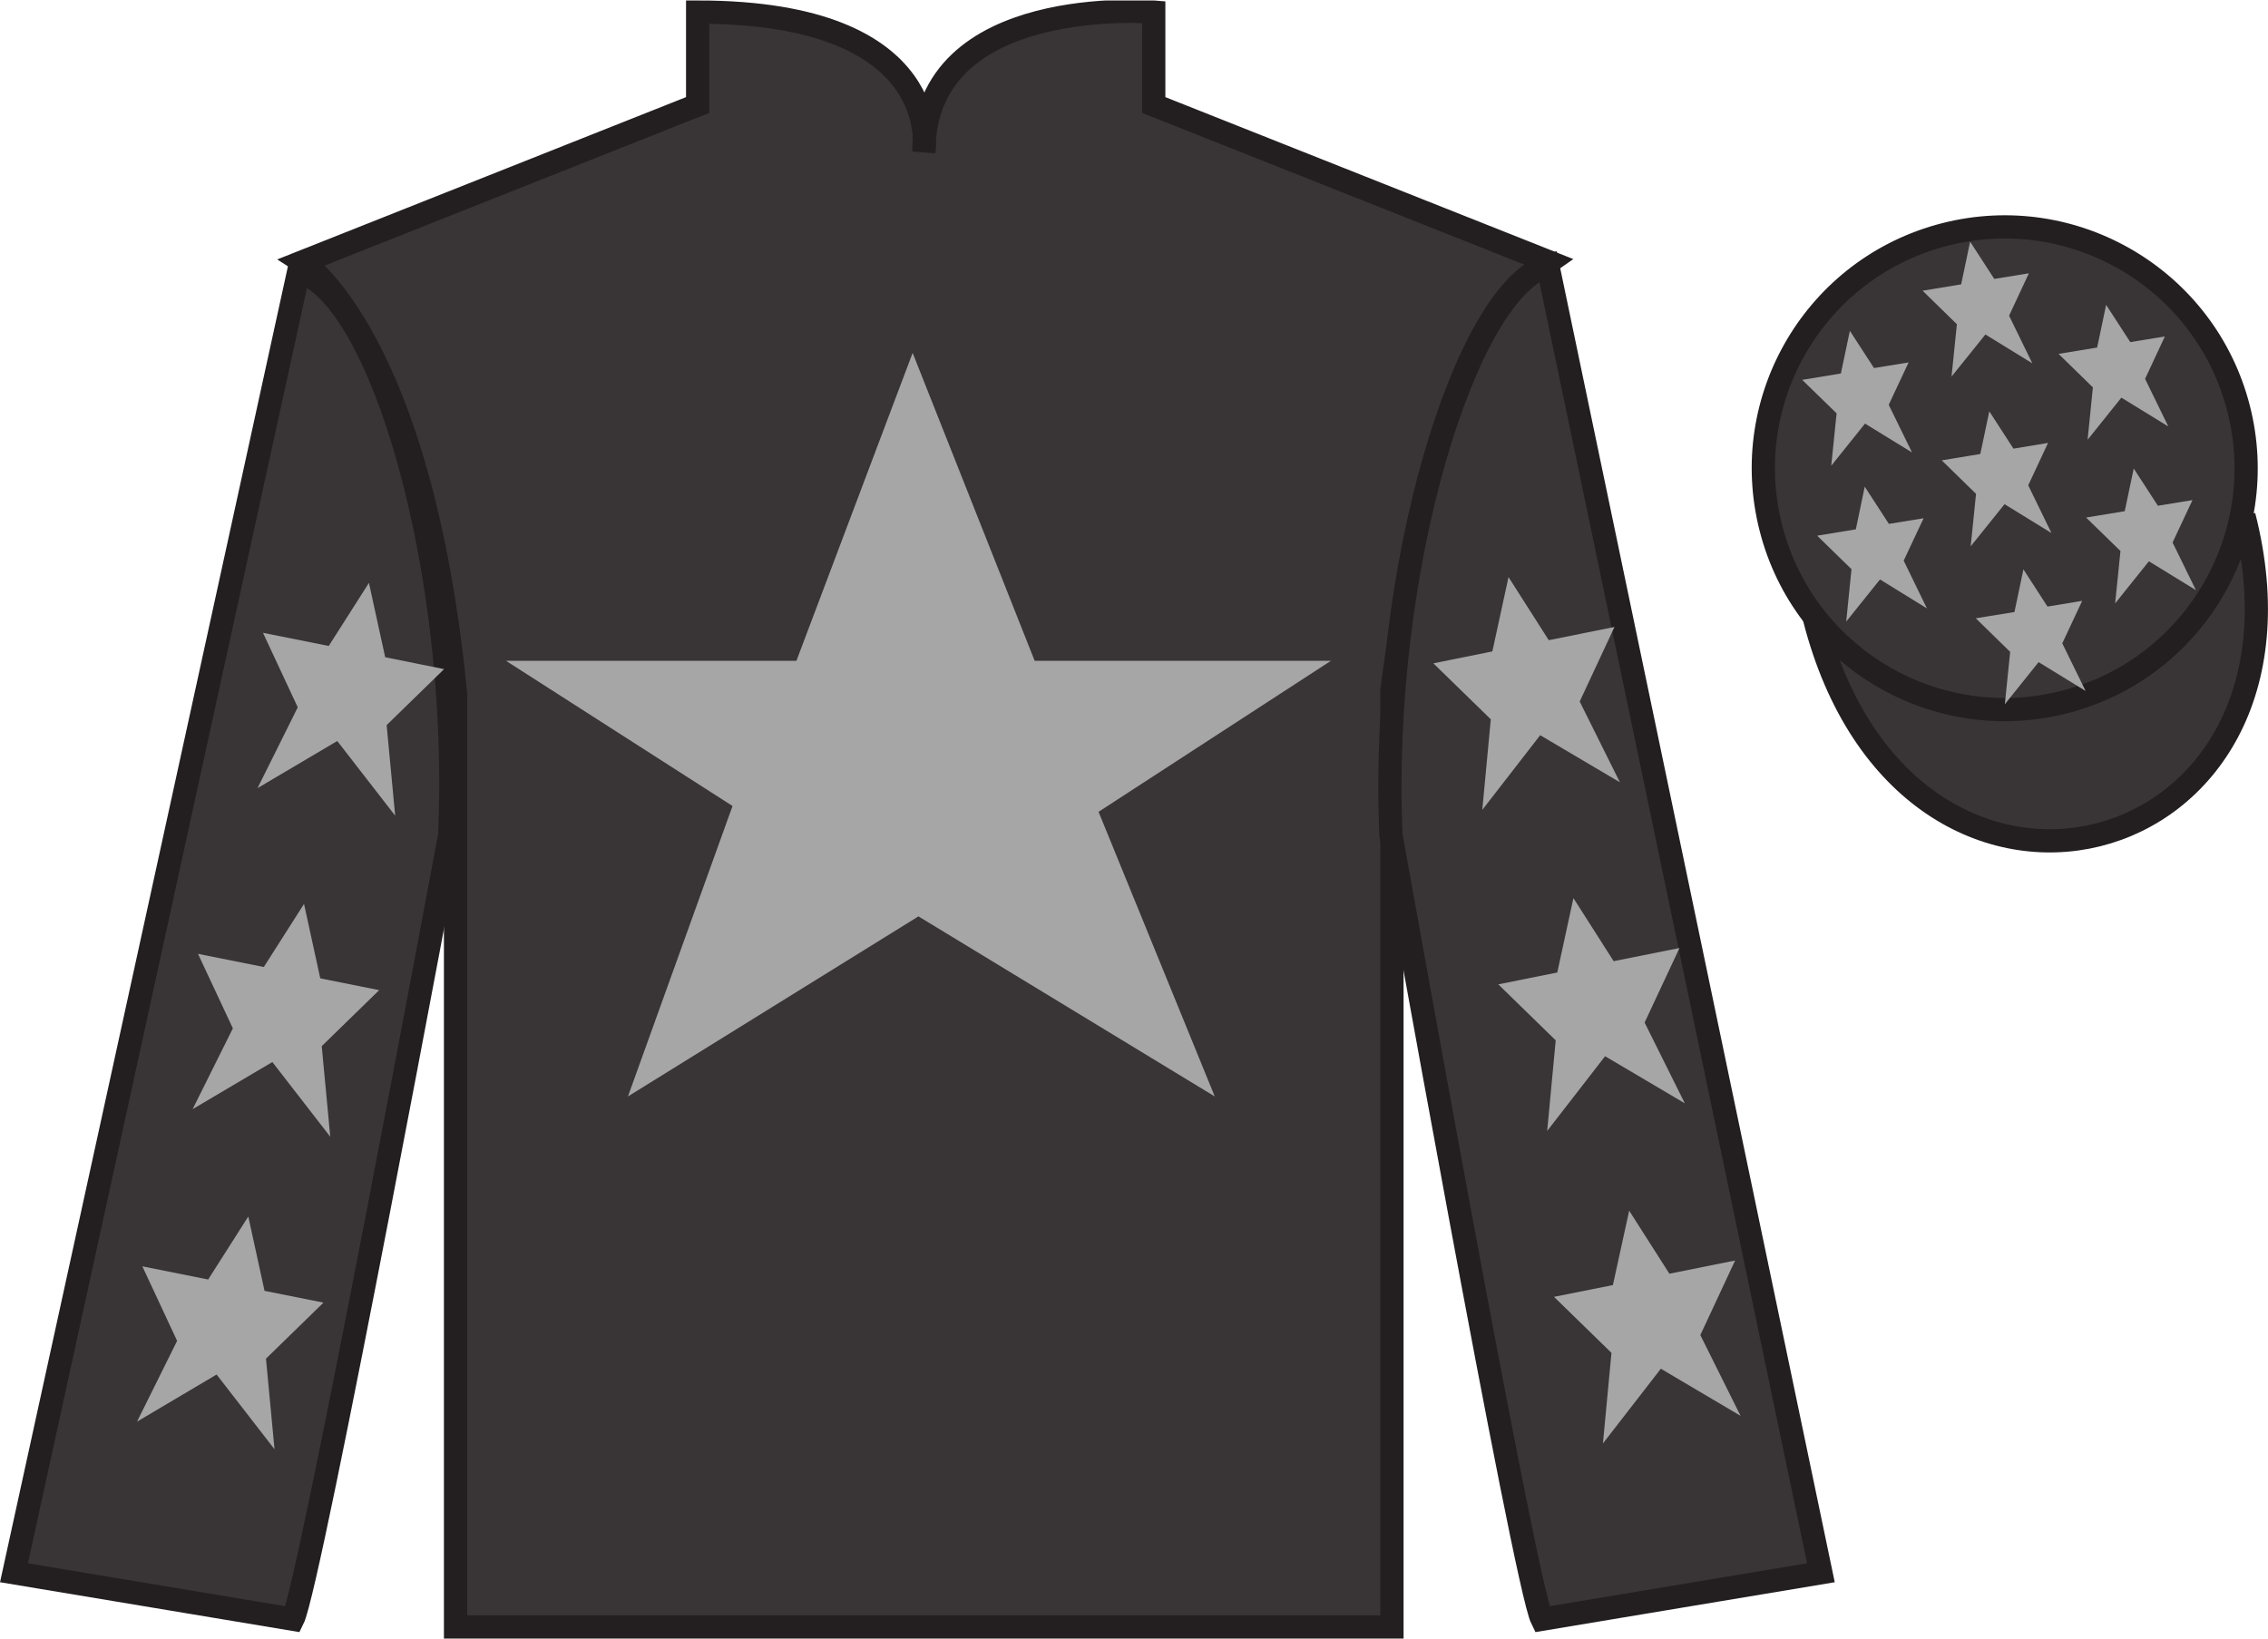 <?xml version="1.0" encoding="UTF-8"?>
<svg xmlns="http://www.w3.org/2000/svg" xmlns:xlink="http://www.w3.org/1999/xlink" width="97.59pt" height="70.52pt" viewBox="0 0 97.59 70.52" version="1.1">
<defs>
<clipPath id="clip1">
  <path d="M 0 70.52 L 97.59 70.52 L 97.59 0.02 L 0 0.02 L 0 70.52 Z M 0 70.52 "/>
</clipPath>
</defs>
<g id="surface0">
<g clip-path="url(#clip1)" clip-rule="nonzero">
<path style=" stroke:none;fill-rule:nonzero;fill:rgb(22.358%,20.945%,21.295%);fill-opacity:1;" d="M 13.02 11.27 C 13.02 11.27 18.102 14.52 19.602 29.855 C 19.602 29.855 19.602 44.855 19.602 70.02 L 59.895 70.02 L 59.895 29.688 C 59.895 29.688 61.684 14.688 66.645 11.27 L 49.645 4.52 L 49.645 0.52 C 49.645 0.52 39.754 -0.312 39.754 6.52 C 39.754 6.52 40.77 0.52 30.02 0.52 L 30.02 4.52 L 13.02 11.27 "/>
<path style="fill:none;stroke-width:10;stroke-linecap:butt;stroke-linejoin:miter;stroke:rgb(13.73%,12.16%,12.549%);stroke-opacity:1;stroke-miterlimit:4;" d="M 130.195 592.505 C 130.195 592.505 181.016 560.005 196.016 406.645 C 196.016 406.645 196.016 256.645 196.016 5.005 L 598.945 5.005 L 598.945 408.325 C 598.945 408.325 616.836 558.325 666.445 592.505 L 496.445 660.005 L 496.445 700.005 C 496.445 700.005 397.539 708.325 397.539 640.005 C 397.539 640.005 407.695 700.005 300.195 700.005 L 300.195 660.005 L 130.195 592.505 Z M 130.195 592.505 " transform="matrix(0.1,0,0,-0.1,0,70.52)"/>
<path style=" stroke:none;fill-rule:nonzero;fill:rgb(22.358%,20.945%,21.295%);fill-opacity:1;" d="M 12.602 69.688 C 13.352 68.188 19.352 35.938 19.352 35.938 C 19.852 24.438 16.352 12.688 12.852 11.688 L 0.602 67.688 L 12.602 69.688 "/>
<path style="fill:none;stroke-width:10;stroke-linecap:butt;stroke-linejoin:miter;stroke:rgb(13.73%,12.16%,12.549%);stroke-opacity:1;stroke-miterlimit:4;" d="M 126.016 8.325 C 133.516 23.325 193.516 345.825 193.516 345.825 C 198.516 460.825 163.516 578.325 128.516 588.325 L 6.016 28.325 L 126.016 8.325 Z M 126.016 8.325 " transform="matrix(0.1,0,0,-0.1,0,70.52)"/>
<path style=" stroke:none;fill-rule:nonzero;fill:rgb(22.358%,20.945%,21.295%);fill-opacity:1;" d="M 78.352 67.688 L 66.602 11.438 C 63.102 12.438 59.352 24.438 59.852 35.938 C 59.852 35.938 65.602 68.188 66.352 69.688 L 78.352 67.688 "/>
<path style="fill:none;stroke-width:10;stroke-linecap:butt;stroke-linejoin:miter;stroke:rgb(13.73%,12.16%,12.549%);stroke-opacity:1;stroke-miterlimit:4;" d="M 783.516 28.325 L 666.016 590.825 C 631.016 580.825 593.516 460.825 598.516 345.825 C 598.516 345.825 656.016 23.325 663.516 8.325 L 783.516 28.325 Z M 783.516 28.325 " transform="matrix(0.1,0,0,-0.1,0,70.52)"/>
<path style="fill-rule:nonzero;fill:rgb(22.358%,20.945%,21.295%);fill-opacity:1;stroke-width:10;stroke-linecap:butt;stroke-linejoin:miter;stroke:rgb(13.73%,12.16%,12.549%);stroke-opacity:1;stroke-miterlimit:4;" d="M 780.703 439.223 C 820.391 283.598 1004.336 331.177 965.547 483.208 " transform="matrix(0.1,0,0,-0.1,0,70.52)"/>
<path style=" stroke:none;fill-rule:nonzero;fill:rgb(65.493%,64.865%,65.02%);fill-opacity:1;" d="M 39.27 15.188 L 34.27 28.438 L 21.77 28.438 L 31.52 34.688 L 27.02 47.188 L 39.52 39.438 L 52.27 47.188 L 47.27 34.938 L 57.27 28.438 L 44.52 28.438 L 39.27 15.188 "/>
<path style=" stroke:none;fill-rule:nonzero;fill:rgb(22.358%,20.945%,21.295%);fill-opacity:1;" d="M 88.828 30.215 C 94.387 28.797 97.742 23.141 96.324 17.582 C 94.906 12.027 89.25 8.672 83.691 10.09 C 78.137 11.508 74.781 17.16 76.199 22.719 C 77.613 28.277 83.27 31.633 88.828 30.215 "/>
<path style="fill:none;stroke-width:10;stroke-linecap:butt;stroke-linejoin:miter;stroke:rgb(13.73%,12.16%,12.549%);stroke-opacity:1;stroke-miterlimit:4;" d="M 888.281 403.052 C 943.867 417.231 977.422 473.794 963.242 529.38 C 949.062 584.927 892.5 618.481 836.914 604.302 C 781.367 590.122 747.812 533.598 761.992 478.012 C 776.133 422.427 832.695 388.872 888.281 403.052 Z M 888.281 403.052 " transform="matrix(0.1,0,0,-0.1,0,70.52)"/>
<path style=" stroke:none;fill-rule:nonzero;fill:rgb(65.493%,64.865%,65.02%);fill-opacity:1;" d="M 13.082 38.902 L 11.352 41.617 L 8.52 41.051 L 10.02 44.258 L 8.289 47.734 L 11.719 45.707 L 14.211 48.922 L 13.844 45.023 L 16.316 42.613 L 13.781 42.105 L 13.082 38.902 "/>
<path style=" stroke:none;fill-rule:nonzero;fill:rgb(65.493%,64.865%,65.02%);fill-opacity:1;" d="M 10.684 52.355 L 8.957 55.066 L 6.125 54.5 L 7.621 57.707 L 5.895 61.184 L 9.32 59.156 L 11.812 62.371 L 11.445 58.473 L 13.918 56.062 L 11.383 55.555 L 10.684 52.355 "/>
<path style=" stroke:none;fill-rule:nonzero;fill:rgb(65.493%,64.865%,65.02%);fill-opacity:1;" d="M 15.875 25.086 L 14.145 27.801 L 11.316 27.234 L 12.812 30.441 L 11.082 33.918 L 14.512 31.891 L 17.004 35.105 L 16.637 31.207 L 19.109 28.797 L 16.574 28.285 L 15.875 25.086 "/>
<path style=" stroke:none;fill-rule:nonzero;fill:rgb(65.493%,64.865%,65.02%);fill-opacity:1;" d="M 67.703 38.652 L 69.434 41.367 L 72.266 40.801 L 70.766 44.008 L 72.496 47.484 L 69.066 45.457 L 66.574 48.672 L 66.941 44.773 L 64.469 42.363 L 67.008 41.855 L 67.703 38.652 "/>
<path style=" stroke:none;fill-rule:nonzero;fill:rgb(65.493%,64.865%,65.02%);fill-opacity:1;" d="M 70.102 52.105 L 71.832 54.816 L 74.66 54.25 L 73.164 57.457 L 74.895 60.934 L 71.465 58.906 L 68.973 62.121 L 69.34 58.223 L 66.867 55.812 L 69.402 55.305 L 70.102 52.105 "/>
<path style=" stroke:none;fill-rule:nonzero;fill:rgb(65.493%,64.865%,65.02%);fill-opacity:1;" d="M 64.91 24.836 L 66.641 27.551 L 69.469 26.984 L 67.973 30.191 L 69.703 33.668 L 66.273 31.641 L 63.781 34.855 L 64.148 30.957 L 61.676 28.547 L 64.215 28.035 L 64.91 24.836 "/>
<path style=" stroke:none;fill-rule:nonzero;fill:rgb(65.493%,64.865%,65.02%);fill-opacity:1;" d="M 87.066 24.504 L 86.68 26.34 L 85.016 26.609 L 86.496 28.055 L 86.266 30.309 L 87.719 28.496 L 89.742 29.738 L 88.738 27.688 L 89.594 25.859 L 88.102 26.105 L 87.066 24.504 "/>
<path style=" stroke:none;fill-rule:nonzero;fill:rgb(65.493%,64.865%,65.02%);fill-opacity:1;" d="M 90.625 13.121 L 90.238 14.957 L 88.578 15.23 L 90.055 16.672 L 89.828 18.926 L 91.281 17.113 L 93.301 18.355 L 92.301 16.305 L 93.152 14.48 L 91.664 14.723 L 90.625 13.121 "/>
<path style=" stroke:none;fill-rule:nonzero;fill:rgb(65.493%,64.865%,65.02%);fill-opacity:1;" d="M 91.812 20.164 L 91.426 22 L 89.762 22.273 L 91.242 23.715 L 91.012 25.969 L 92.465 24.156 L 94.488 25.398 L 93.484 23.348 L 94.34 21.523 L 92.852 21.766 L 91.812 20.164 "/>
<path style=" stroke:none;fill-rule:nonzero;fill:rgb(65.493%,64.865%,65.02%);fill-opacity:1;" d="M 79.598 14.238 L 79.211 16.074 L 77.547 16.348 L 79.027 17.789 L 78.797 20.043 L 80.25 18.23 L 82.273 19.473 L 81.27 17.422 L 82.125 15.598 L 80.637 15.84 L 79.598 14.238 "/>
<path style=" stroke:none;fill-rule:nonzero;fill:rgb(65.493%,64.865%,65.02%);fill-opacity:1;" d="M 85.598 17.703 L 85.211 19.539 L 83.551 19.812 L 85.027 21.254 L 84.797 23.512 L 86.254 21.699 L 88.273 22.941 L 87.273 20.887 L 88.125 19.062 L 86.637 19.309 L 85.598 17.703 "/>
<path style=" stroke:none;fill-rule:nonzero;fill:rgb(65.493%,64.865%,65.02%);fill-opacity:1;" d="M 80.238 20.945 L 79.855 22.781 L 78.191 23.055 L 79.668 24.496 L 79.441 26.75 L 80.895 24.938 L 82.914 26.184 L 81.914 24.129 L 82.77 22.305 L 81.277 22.547 L 80.238 20.945 "/>
<path style=" stroke:none;fill-rule:nonzero;fill:rgb(65.493%,64.865%,65.02%);fill-opacity:1;" d="M 84.773 10.402 L 84.387 12.238 L 82.727 12.512 L 84.203 13.953 L 83.973 16.207 L 85.43 14.395 L 87.449 15.637 L 86.449 13.586 L 87.301 11.762 L 85.812 12.004 L 84.773 10.402 "/>
</g>
</g>
</svg>
